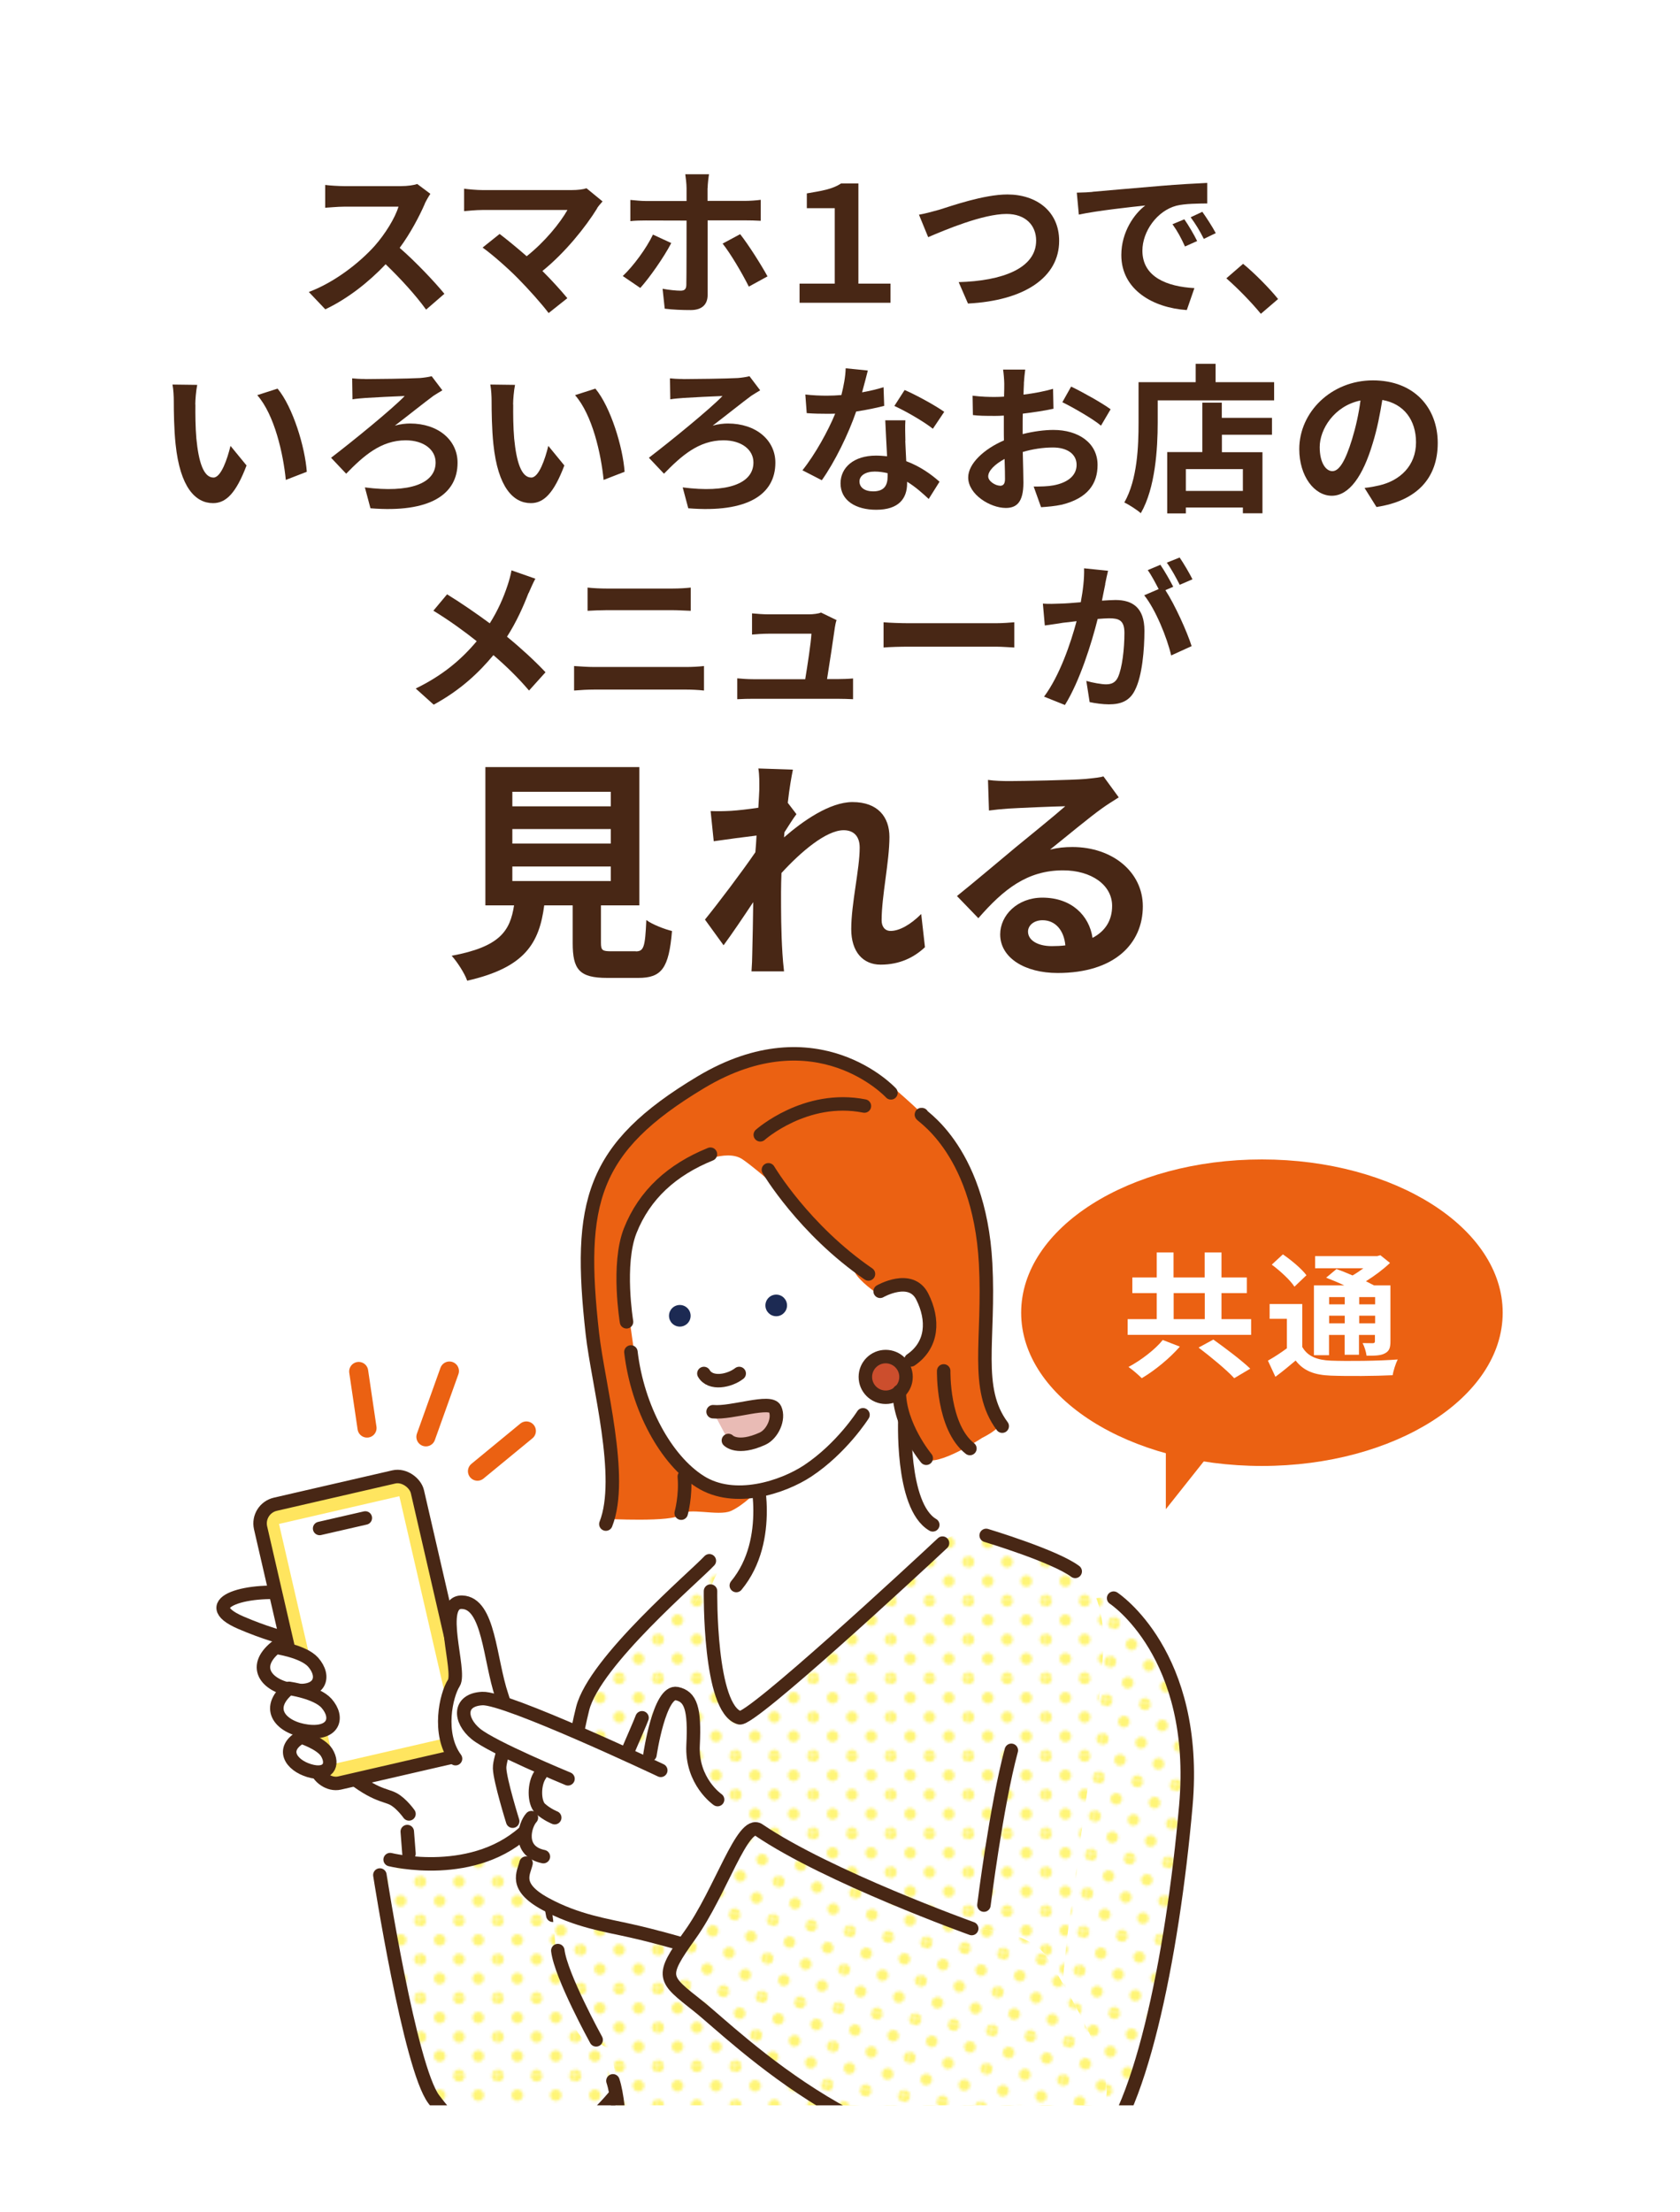<?xml version="1.0" encoding="UTF-8"?><svg id="b" xmlns="http://www.w3.org/2000/svg" xmlns:xlink="http://www.w3.org/1999/xlink" viewBox="0 0 157 206.65"><defs><clipPath id="d"><rect x="19.94" y="85.74" width="96.4" height="110.97" style="fill:none;"/></clipPath><pattern id="e" x="0" y="0" width="28.8" height="28.8" patternTransform="translate(-5789.68 -7135.76) scale(.25)" patternUnits="userSpaceOnUse" viewBox="0 0 28.8 28.8"><g><rect x="0" y="0" width="28.8" height="28.8" style="fill:none;"/><g><path d="M28.8,30.96c1.19,0,2.16-.97,2.16-2.16s-.97-2.16-2.16-2.16-2.16,.97-2.16,2.16,.97,2.16,2.16,2.16Z" style="fill:#fff577;"/><path d="M14.4,30.96c1.19,0,2.16-.97,2.16-2.16s-.97-2.16-2.16-2.16-2.16,.97-2.16,2.16,.97,2.16,2.16,2.16Z" style="fill:#fff577;"/><path d="M28.8,16.56c1.19,0,2.16-.97,2.16-2.16s-.97-2.16-2.16-2.16-2.16,.97-2.16,2.16,.97,2.16,2.16,2.16Z" style="fill:#fff577;"/><path d="M14.4,16.56c1.19,0,2.16-.97,2.16-2.16s-.97-2.16-2.16-2.16-2.16,.97-2.16,2.16,.97,2.16,2.16,2.16Z" style="fill:#fff577;"/><path d="M7.2,23.76c1.19,0,2.16-.97,2.16-2.16s-.97-2.16-2.16-2.16-2.16,.97-2.16,2.16,.97,2.16,2.16,2.16Z" style="fill:#fff577;"/><path d="M21.6,23.76c1.19,0,2.16-.97,2.16-2.16s-.97-2.16-2.16-2.16-2.16,.97-2.16,2.16,.97,2.16,2.16,2.16Z" style="fill:#fff577;"/><path d="M7.2,9.36c1.19,0,2.16-.97,2.16-2.16s-.97-2.16-2.16-2.16-2.16,.97-2.16,2.16,.97,2.16,2.16,2.16Z" style="fill:#fff577;"/><path d="M21.6,9.36c1.19,0,2.16-.97,2.16-2.16s-.97-2.16-2.16-2.16-2.16,.97-2.16,2.16,.97,2.16,2.16,2.16Z" style="fill:#fff577;"/></g><g><path d="M0,30.96c1.19,0,2.16-.97,2.16-2.16s-.97-2.16-2.16-2.16-2.16,.97-2.16,2.16,.97,2.16,2.16,2.16Z" style="fill:#fff577;"/><path d="M0,16.56c1.19,0,2.16-.97,2.16-2.16s-.97-2.16-2.16-2.16-2.16,.97-2.16,2.16,.97,2.16,2.16,2.16Z" style="fill:#fff577;"/></g><g><path d="M28.8,2.16c1.19,0,2.16-.97,2.16-2.16s-.97-2.16-2.16-2.16-2.16,.97-2.16,2.16,.97,2.16,2.16,2.16Z" style="fill:#fff577;"/><path d="M14.4,2.16c1.19,0,2.16-.97,2.16-2.16s-.97-2.16-2.16-2.16-2.16,.97-2.16,2.16,.97,2.16,2.16,2.16Z" style="fill:#fff577;"/></g><path d="M0,2.16c1.19,0,2.16-.97,2.16-2.16S1.19-2.16,0-2.16-2.16-1.19-2.16,0-1.19,2.16,0,2.16Z" style="fill:#fff577;"/></g></pattern><pattern id="f" patternTransform="translate(-5803.71 -7151.14) scale(.25)" xlink:href="#e"/><pattern id="g" patternTransform="translate(-6016.44 -6948.66) rotate(5.68) scale(.25)" xlink:href="#e"/><pattern id="h" patternTransform="translate(-5803.71 -7151.14) scale(.25)" xlink:href="#e"/><pattern id="i" patternTransform="translate(-6121.74 -6917.82) rotate(8.32) scale(.25)" xlink:href="#e"/><clipPath id="j"><rect x="19.94" y="85.74" width="96.4" height="110.97" style="fill:none;"/></clipPath><pattern id="k" patternTransform="translate(-5803.71 -7151.14) scale(.25)" xlink:href="#e"/><pattern id="l" patternTransform="translate(-6016.44 -6948.66) rotate(5.68) scale(.25)" xlink:href="#e"/><pattern id="m" patternTransform="translate(-5803.71 -7151.14) scale(.25)" xlink:href="#e"/><pattern id="n" patternTransform="translate(-6121.74 -6917.82) rotate(8.32) scale(.25)" xlink:href="#e"/></defs><g id="c"><g><g><g><rect y=".25" width="149.85" height="196.93" rx="19.55" ry="19.55" style="fill:#fff;"/><g style="clip-path:url(#d);"><g><g><path d="M57.55,195.5s-5.96,5.15-8.06,5.65c-2.1,.5-4.69-.94-4.69-.94l-4.2-3.69-2.18-4.87-3.02-16.36,1.43-1.59s4.11,.92,5.87,.34c1.76-.59,6.38-2.77,6.38-2.77l2.01,3.86s2.77,6.88,2.85,8.31c.08,1.43,3.6,12.08,3.6,12.08Z" style="fill:#fff;"/><path d="M57.55,195.5s-5.96,5.15-8.06,5.65c-2.1,.5-4.69-.94-4.69-.94l-4.2-3.69-2.18-4.87-3.02-16.36,1.43-1.59s4.11,.92,5.87,.34c1.76-.59,6.38-2.77,6.38-2.77l2.01,3.86s2.77,6.88,2.85,8.31c.08,1.43,3.6,12.08,3.6,12.08Z" style="fill:url(#e);"/></g><g><path d="M38.39,174.41l-.46-5.29-2.18-1.55-2.01-1.09-2.98,.04-1.8-1.26-1.64-1.38,.21-1.05,.42-1.26-2.18-2.18,.42-1.59-1.38-2.31,1.09-2.14-3.36-1.97-1.51-1.13,.46-.76,4.2-.67s11.12,.8,13.01,1.97c1.89,1.17,3.27,1.59,3.27,1.59l.55-2.64,1.59-.08,1.09,2.06,1.22,4.62,.88,5.41-.63,3.61,1.55,6.08-2.39,2.43-7.43,.55Z" style="fill:#fff;"/><path d="M35.5,175.19s2.8,18,5.04,20.96c2.24,2.96,4.8,5.2,6.72,4.56" style="fill:none; stroke:#482715; stroke-linecap:round; stroke-linejoin:round; stroke-width:1.26px;"/><path d="M36.46,173.75s8,2,12.96-2.96c1.28,2.48,2.24,8.16,2.24,8.16" style="fill:none; stroke:#482715; stroke-linecap:round; stroke-linejoin:round; stroke-width:1.26px;"/><line x1="38.22" y1="173.19" x2="38.06" y2="171.13" style="fill:none; stroke:#482715; stroke-linecap:round; stroke-linejoin:round; stroke-width:1.26px;"/><g><path d="M27.68,148.95c-4.4-.69-9.52,.79-5.18,2.66s7.34,2.07,7.34,2.07" style="fill:none; stroke:#482715; stroke-linecap:round; stroke-linejoin:round; stroke-width:1.26px;"/><path d="M32.02,165.32c2.84,2.47,3.99,2.35,4.75,2.77,.76,.41,1.45,1.39,1.45,1.39" style="fill:none; stroke:#482715; stroke-linecap:round; stroke-linejoin:round; stroke-width:1.26px;"/><rect x="26.76" y="138.92" width="15.04" height="26.73" rx="1.84" ry="1.84" transform="translate(-33.34 11.6) rotate(-12.98)" style="fill:#ffe55f; stroke:#482715; stroke-linecap:round; stroke-linejoin:round; stroke-width:1.26px;"/><rect x="28.52" y="140.79" width="11.54" height="23" transform="translate(-33.34 11.6) rotate(-12.98)" style="fill:#fff;"/><line x1="29.87" y1="142.81" x2="34.14" y2="141.83" style="fill:none; stroke:#482715; stroke-linecap:round; stroke-linejoin:round; stroke-width:1.26px;"/><path d="M42.57,164.32c-1.72-2.33-.87-5.98-.16-7.07,.71-1.09-1.68-7.63,.77-7.55,2.53,.08,2.56,5.33,3.72,8.76,1.16,3.42-.25,5.61-.21,6.76s1.22,4.94,1.22,4.94" style="fill:#fff; stroke:#482715; stroke-linecap:round; stroke-linejoin:round; stroke-width:1.26px;"/><path d="M25.76,153.91c-2.36,1.93-.7,3.71,1.74,4.01s2.95-1.27,1.76-2.62c-.92-1.03-3.49-1.39-3.49-1.39Z" style="fill:#fff; stroke:#482715; stroke-linecap:round; stroke-linejoin:round; stroke-width:1.26px;"/><path d="M27.01,157.75c-2.36,1.93-.7,3.71,1.74,4.01,2.43,.29,2.95-1.27,1.76-2.62-.92-1.03-3.49-1.39-3.49-1.39Z" style="fill:#fff; stroke:#482715; stroke-linecap:round; stroke-linejoin:round; stroke-width:1.26px;"/><path d="M28.16,162.29c-1.97,1.1-.99,2.63,.75,3.15s2.32-.55,1.62-1.69c-.54-.87-2.38-1.46-2.38-1.46Z" style="fill:#fff; stroke:#482715; stroke-linecap:round; stroke-linejoin:round; stroke-width:1.26px;"/></g></g><path d="M49.29,201.17c6.3-.97,10.61-8.85,10.61-8.85" style="fill:none; stroke:#482715; stroke-linecap:round; stroke-linejoin:round; stroke-width:1.26px;"/><g><path d="M51.54,178.22c1.09-1.85,1.57-8.89,1.57-8.89l1.59-10.07,3.61-5.29s5.71-8.06,7.8-8.06,6.38,2.01,6.8,5.62c.42,3.61-2.69,9.73-5.37,15.52-2.69,5.79-9.4,23.24-11.66,23.92-2.27,.67-3.75-5.62-3.92-8.39s-.42-4.36-.42-4.36Z" style="fill:#fff;"/><path d="M51.54,178.22c1.09-1.85,1.57-8.89,1.57-8.89l1.59-10.07,3.61-5.29s5.71-8.06,7.8-8.06,6.38,2.01,6.8,5.62c.42,3.61-2.69,9.73-5.37,15.52-2.69,5.79-7.69,23.66-9.96,24.33-2.27,.67-5.45-6.04-5.62-8.81s-.42-4.36-.42-4.36Z" style="fill:url(#f);"/></g><path d="M66.29,145.83c-1.33,1.44-10.72,9.39-11.84,13.81-1.12,4.43-1.87,11.68-1.87,11.68" style="fill:none; stroke:#482715; stroke-linecap:round; stroke-linejoin:round; stroke-width:1.26px;"/><path d="M66.43,148.51c.38-2.48,4.32-5.12,4.32-5.12l.45-2.55-.5-3.92,5.71-4.92s1.29-3.19,2.01-3.36,6.21-2.07,6.38-1.79-.39,5.65-.39,5.93,.22,6.15,.22,6.15l2.13,3.3s1.9,1.45,1.57,2.01c-.34,.56-4.36,3.3-4.42,3.52s-11.47,10.74-11.47,10.74c0,0-3.69,2.18-3.72,1.9-.03-.28-1.2-1.57-1.2-1.57l-1.08-10.35Z" style="fill:#fff;"/><g><path d="M70.58,137.41s1.79,6.42-1.77,10.73" style="fill:none; stroke:#482715; stroke-linecap:round; stroke-linejoin:round; stroke-width:1.26px;"/><path d="M84.57,132.32s-.42,8.39,2.6,10.15" style="fill:none; stroke:#482715; stroke-linecap:round; stroke-linejoin:round; stroke-width:1.26px;"/></g><polygon points="58.56 124.68 58.22 118.64 60.63 111.81 63.71 109.35 68.57 107.11 72.04 109.74 76.12 114.78 81.33 121.04 83.01 120.6 85.35 120.6 86.75 123.45 85.86 126.53 84.24 127.37 84.63 129.04 83.68 130.39 82 130.78 80.82 131.28 79.98 133.3 74.89 137.88 69.41 139.39 66.67 138.95 63.03 136.43 59.34 129.6 58.56 124.68" style="fill:#fff;"/><g><path d="M91.12,177.2l3.18-13.85s4.39-11.37,6.84-13.37,4.75,.81,4.75,.81c0,0,4.09,4.12,4.52,9.9,.44,5.78-1.84,25.23-2.35,26.98s-2.14,10.24-4.63,12.58-4.03,2.07-7.06,2c-3.03-.08-7.96-10.35-7.53-13.57s2.27-11.47,2.27-11.47Z" style="fill:#fff;"/><path d="M91.12,177.2l3.18-13.85s4.39-11.37,6.84-13.37,4.75,.81,4.75,.81c0,0,4.09,4.12,4.52,9.9,.44,5.78-1.84,25.23-2.35,26.98s-2.14,10.24-4.63,12.58-4.03,2.07-7.06,2c-3.03-.08-7.96-10.35-7.53-13.57s2.27-11.47,2.27-11.47Z" style="fill:url(#g);"/></g><g><path d="M59.88,160.65c1.68-6.04,6.27-12.75,6.27-12.75,0,0,.22,8.5,1.12,9.85l1.45,2.69,2.91-1.45,8.73-7.61,7.5-7.05s1.34-1.9,4.14-.56c2.8,1.34,7.72,2.35,7.72,2.35,0,0,3.8,1.34,3.36,8.39-.45,7.05-2.01,16-3.24,25.62s-1.12,22.49-1.12,22.49c0,0,6.04,4.36-6.38,4.03-12.42-.34-34.24-3.13-34.24-3.13l-.67-10.18-2.8-15.33v-3.24l5.26-14.1Z" style="fill:#fff;"/><path d="M59.88,160.65c1.68-6.04,6.27-12.75,6.27-12.75,0,0,.22,8.5,1.12,9.85l1.45,2.69,2.91-1.45,8.73-7.61,7.5-7.05s1.34-1.9,4.14-.56c2.8,1.34,7.72,2.35,7.72,2.35,0,0,3.8,1.34,3.36,8.39-.45,7.05-2.01,16-3.24,25.62s-1.12,22.49-1.12,22.49c0,0,6.04,4.36-6.38,4.03-12.42-.34-34.24-3.13-34.24-3.13l-.67-10.18-2.8-15.33v-3.24l5.26-14.1Z" style="fill:url(#h);"/><path d="M66.4,148.66s-.16,11.04,2.72,11.84c1.05,.29,16.32-13.84,18.96-16.32" style="fill:none; stroke:#482715; stroke-linecap:round; stroke-linejoin:round; stroke-width:1.26px;"/><path d="M92.16,143.46s6.4,1.92,8.32,3.36" style="fill:none; stroke:#482715; stroke-linecap:round; stroke-linejoin:round; stroke-width:1.26px;"/><path d="M60,160.5c-.64,1.76-7.04,15.2-5.44,18.24" style="fill:none; stroke:#482715; stroke-linecap:round; stroke-linejoin:round; stroke-width:1.26px;"/></g><g><path d="M104.07,149.32s8,5.22,6.75,19.4c-1.25,14.19-4.4,29.71-8.82,32.89" style="fill:none; stroke:#482715; stroke-linecap:round; stroke-linejoin:round; stroke-width:1.26px;"/><path d="M94.51,163.54c-1.4,5.17-2.56,14.46-2.56,14.46" style="fill:none; stroke:#482715; stroke-linecap:round; stroke-linejoin:round; stroke-width:1.26px;"/></g><g><path d="M58.56,121.32l-.22-4.59,1.63-4.55,1.67-1.32,1.79-1.9c1.57-.05,4.38-1.74,5.99-.62s4.97,4.14,5.79,5.17c.82,1.04,4.54,4.56,4.62,5.17s1.55,1.81,2.18,2.18l2.52-.78,2.52,2.13-.9,3.92s-2.66,2.55-2.04,4.6c.63,2.05,1.17,4.77,2.32,5.58s5.36-1.97,5.36-1.97c0,0,1.65-.79,1.63-1.35s-1.01-3.44-1.01-3.44l-.42-4.95,.42-5.54-1.09-6.8s-1.76-4.26-1.93-4.36-2.69-3.36-2.69-3.36c0,0-2.72-2.58-3.69-3.27-.98-.69-4.62-2.27-4.62-2.27l-6.38-.42-5.45,1.68-7.01,4.55-3.95,5.67-.96,8.94,1.12,5.09,1.23,9.62-.39,7.78s6.32,.34,6.99-.39c.67-.73,3.52,.17,4.7-.34s2.57-1.96,2.57-1.96l-5.37-.56-3.52-3.13-2.18-5.43-1.23-8.78Z" style="fill:#eb6112;"/><circle cx="82.77" cy="128.65" r="1.9" style="fill:#cc4e2d; stroke:#482715; stroke-linecap:round; stroke-linejoin:round; stroke-width:1.26px;"/><path d="M82.25,120.65s2.86-1.65,3.94,.5,.99,4.5-1.06,5.91" style="fill:none; stroke:#482715; stroke-linecap:round; stroke-linejoin:round; stroke-width:1.26px;"/><path d="M71.81,109.3s3.31,5.59,9.35,9.73" style="fill:none; stroke:#482715; stroke-linecap:round; stroke-linejoin:round; stroke-width:1.26px;"/><path d="M84.04,130.01c0,3.21,2.52,6.24,2.52,6.24" style="fill:none; stroke:#482715; stroke-linecap:round; stroke-linejoin:round; stroke-width:1.26px;"/><path d="M63.95,137.96c.16,1.8-.29,3.42-.29,3.42" style="fill:none; stroke:#482715; stroke-linecap:round; stroke-linejoin:round; stroke-width:1.26px;"/><circle cx="72.54" cy="121.97" r="1.01" style="fill:#1c2a53;"/><circle cx="63.53" cy="122.94" r="1.01" style="fill:#1c2a53;"/><path d="M58.96,126.32c.62,5.24,3.28,10.1,6.48,12.12,3.2,2.02,7.72,.52,10.04-1.01,3.2-2.12,5.17-5.24,5.17-5.24" style="fill:none; stroke:#482715; stroke-linecap:round; stroke-linejoin:round; stroke-width:1.26px;"/><path d="M65.78,128.33c.62,1.07,2.4,.7,3.3,0" style="fill:none; stroke:#482715; stroke-linecap:round; stroke-linejoin:round; stroke-width:1.26px;"/><path d="M66.39,107.84c-3.58,1.45-6.16,3.77-7.5,7.16-1.23,3.13-.34,8.5-.34,8.5" style="fill:none; stroke:#482715; stroke-linecap:round; stroke-linejoin:round; stroke-width:1.26px;"/><path d="M66.64,131.9c1.76,.17,5.37-1.17,5.79-.25s-.25,2.35-1.17,2.77c-2.36,1.07-3.19,.17-3.19,.17" style="fill:#e9bbb5; stroke:#482715; stroke-linecap:round; stroke-linejoin:round; stroke-width:1.26px;"/><path d="M71.05,106.03s4.24-3.78,9.73-2.69" style="fill:none; stroke:#482715; stroke-linecap:round; stroke-linejoin:round; stroke-width:1.26px;"/><path d="M86.15,104.14c-.61-.16,5.37,2.87,5.96,13.92,.38,7.12-1.08,11.66,1.55,15.19" style="fill:none; stroke:#482715; stroke-linecap:round; stroke-linejoin:round; stroke-width:1.26px;"/><path d="M88.19,128.09s-.12,5.23,2.45,7.25" style="fill:none; stroke:#482715; stroke-linecap:round; stroke-linejoin:round; stroke-width:1.26px;"/><path d="M83.26,102.11s-6.9-7.49-17.75-1c-10.27,6.15-11.52,11.26-10.15,23.5,.53,4.72,2.98,13.43,1.26,17.79" style="fill:none; stroke:#482715; stroke-linecap:round; stroke-linejoin:round; stroke-width:1.26px;"/></g><path d="M57.28,194.42c.8,2.4,.8,8.8,.8,8.8" style="fill:none; stroke:#482715; stroke-linecap:round; stroke-linejoin:round; stroke-width:1.26px;"/><path d="M52.13,182.25c.28,2.35,3.58,8.34,3.58,8.34" style="fill:none; stroke:#482715; stroke-linecap:round; stroke-linejoin:round; stroke-width:1.26px;"/><g><polygon points="45.22 158.92 43.83 159.42 44.04 161.73 47.65 164.08 50.75 165.29 50.17 167.43 50.42 168.74 49.5 170.33 49.54 172.85 49.29 174.9 49.16 176.83 52.31 178.39 62.75 181.57 68 182.5 70.64 179.27 71.57 171.46 69.68 169.78 66.95 168.19 64.94 164.29 64.39 159.42 63.34 158.12 61.87 159.5 60.78 163.99 59.94 164.33 51.85 161.02 45.22 158.92" style="fill:#fff;"/><g><path d="M60.74,163.95s.89-6.06,2.52-5.71c1.29,.28,1.68,1.4,1.51,4.81s2.29,5.09,2.29,5.09" style="fill:none; stroke:#482715; stroke-linecap:round; stroke-linejoin:round; stroke-width:1.26px;"/><path d="M61.75,165.41s-14.43-6.82-16.67-6.71c-2.24,.11-2.18,2.01-.62,3.3s8.62,4.2,8.62,4.2" style="fill:none; stroke:#482715; stroke-linecap:round; stroke-linejoin:round; stroke-width:1.26px;"/><path d="M50.5,165.8c-.62,.84-.62,2.63,0,3.19,.62,.56,1.34,.84,1.34,.84" style="fill:none; stroke:#482715; stroke-linecap:round; stroke-linejoin:round; stroke-width:1.26px;"/><path d="M49.66,169.83c-.62,.67-1.34,3.13,1.12,3.64" style="fill:none; stroke:#482715; stroke-linecap:round; stroke-linejoin:round; stroke-width:1.26px;"/><path d="M49.16,174.08c-.22,.95-1.17,2.18,1.79,3.8,2.96,1.62,5.76,2.01,8,2.52,2.24,.5,4.53,1.17,4.53,1.17" style="fill:none; stroke:#482715; stroke-linecap:round; stroke-linejoin:round; stroke-width:1.26px;"/></g></g><g><path d="M97.32,201.24c-15.1,1.23-28.71-11.14-32.03-13.77-3.32-2.63-3.65-2.71-.8-6.69,2.85-3.98,4.92-10.82,6.42-9.8,6.49,4.41,19.9,9.21,19.9,9.21,0,0,5.44-.05,7.21,2.92,1.77,2.97,6.56,10.8,5.15,13.47-1.41,2.68-4.74,4.56-5.85,4.66Z" style="fill:#fff;"/><path d="M97.32,201.24c-15.1,1.23-28.71-11.14-32.03-13.77-3.32-2.63-3.65-2.71-.8-6.69,2.85-3.98,4.92-10.82,6.42-9.8,6.49,4.41,19.9,9.21,19.9,9.21,0,0,5.44-.05,7.21,2.92,1.77,2.97,6.56,10.8,5.15,13.47-1.41,2.68-4.74,4.56-5.85,4.66Z" style="fill:url(#i);"/><path d="M90.81,180.19s-13.41-4.81-19.9-9.21c-1.5-1.02-3.57,5.83-6.42,9.8-2.85,3.98-2.52,4.06,.8,6.69,3.32,2.63,17.15,16.59,32.03,13.77" style="fill:none; stroke:#482715; stroke-linecap:round; stroke-linejoin:round; stroke-width:1.26px;"/></g></g><g><line x1="34.3" y1="133.43" x2="33.52" y2="128.14" style="fill:none; stroke:#eb6112; stroke-linecap:round; stroke-linejoin:round; stroke-width:1.78px;"/><line x1="39.8" y1="134.25" x2="42" y2="128.1" style="fill:none; stroke:#eb6112; stroke-linecap:round; stroke-linejoin:round; stroke-width:1.78px;"/><line x1="44.62" y1="137.46" x2="49.19" y2="133.7" style="fill:none; stroke:#eb6112; stroke-linecap:round; stroke-linejoin:round; stroke-width:1.78px;"/></g></g><g><polyline points="108.95 134.91 108.95 141.01 113.79 134.91" style="fill:#eb6112;"/><ellipse cx="117.93" cy="122.65" rx="22.5" ry="14.32" style="fill:#eb6112;"/><g><path d="M116.92,123.25v1.47h-11.54v-1.47h2.72v-2.43h-2.28v-1.46h2.28v-2.34h1.57v2.34h2.91v-2.34h1.57v2.34h2.37v1.46h-2.37v2.43h2.76Zm-6.66,2.57c-.95,1.09-2.34,2.23-3.56,2.95-.33-.33-.89-.81-1.24-1.05,1.19-.63,2.53-1.67,3.2-2.52l1.6,.62Zm-.58-2.57h2.91v-2.43h-2.91v2.43Zm3.71,1.91c1.08,.77,2.65,1.95,3.45,2.72l-1.5,.89c-.7-.77-2.2-2-3.33-2.86l1.38-.75Z" style="fill:#fff;"/><path d="M121.72,125.88c.49,.85,1.37,1.2,2.66,1.25,1.51,.06,4.51,.03,6.24-.11-.18,.35-.41,1.05-.47,1.47-1.56,.08-4.24,.1-5.79,.04-1.52-.06-2.52-.43-3.28-1.41-.58,.49-1.18,.99-1.89,1.52l-.7-1.51c.54-.3,1.19-.72,1.77-1.15v-2.76h-1.61v-1.38h3.05v4.04Zm-.75-5.66c-.39-.61-1.34-1.48-2.12-2.06l1.04-.96c.77,.53,1.75,1.34,2.2,1.95l-1.13,1.08Zm3.24,6.4h-1.42v-6.52h2.84c-.57-.27-1.18-.52-1.7-.72l.97-.81c.44,.16,.98,.37,1.5,.6,.35-.2,.7-.44,1.01-.67h-4.51v-1.14h5.81l.29-.08,.9,.72c-.63,.6-1.43,1.2-2.25,1.71,.28,.14,.54,.27,.76,.39h1.53v5.22c0,.61-.11,.92-.52,1.13-.41,.22-.95,.22-1.71,.22-.05-.37-.2-.86-.37-1.18,.39,.01,.84,.01,.96,.01,.15-.01,.19-.06,.19-.19v-.58h-1.49v1.85h-1.34v-1.85h-1.46v1.9Zm0-5.43v.68h1.46v-.68h-1.46Zm1.46,2.45v-.71h-1.46v.71h1.46Zm2.84-2.45h-1.49v.68h1.49v-.68Zm0,2.45v-.71h-1.49v.71h1.49Z" style="fill:#fff;"/></g></g><g><path d="M39.7,19.04c-.51,1.17-1.35,2.77-2.35,4.12,1.49,1.29,3.3,3.21,4.18,4.29l-1.71,1.48c-.97-1.35-2.37-2.88-3.78-4.24-1.59,1.68-3.58,3.24-5.64,4.21l-1.54-1.62c2.41-.9,4.74-2.73,6.15-4.3,.99-1.12,1.91-2.61,2.23-3.67h-5.08c-.63,0-1.46,.09-1.77,.1v-2.13c.41,.06,1.32,.11,1.77,.11h5.29c.65,0,1.25-.09,1.54-.2l1.23,.92c-.12,.17-.39,.63-.53,.93Z" style="fill:#482715;"/><path d="M55.81,19.46c-1.08,1.75-3,4.15-5.12,5.86,.86,.85,1.74,1.83,2.33,2.54l-1.75,1.39c-.63-.84-1.89-2.25-2.87-3.24-.87-.89-2.4-2.24-3.3-2.88l1.59-1.27c.6,.45,1.59,1.26,2.53,2.08,1.7-1.35,3.11-3.09,3.81-4.32h-7.94c-.6,0-1.41,.08-1.72,.11v-2.1c.39,.06,1.21,.13,1.72,.13h8.33c.57,0,1.08-.06,1.39-.17l1.5,1.23c-.21,.24-.39,.44-.51,.63Z" style="fill:#482715;"/><path d="M59.83,26.9l-1.63-1.11c1-.94,2.21-2.59,2.82-3.87l1.71,.79c-.69,1.34-2.08,3.3-2.89,4.19Zm6.29-9.33v1.2h3.48c.43,0,1.08-.04,1.49-.1v1.96c-.47-.03-1.05-.04-1.47-.04h-3.49v6.97c0,.87-.51,1.41-1.58,1.41-.79,0-1.68-.03-2.43-.13l-.2-1.86c.65,.12,1.3,.18,1.68,.18s.53-.15,.54-.54c.02-.55,.02-5.31,.02-6.01h0s-3.81-.01-3.81-.01c-.45,0-1.02,.01-1.44,.06v-1.98c.45,.04,.97,.1,1.44,.1h3.81v-1.2c0-.39-.08-1.05-.12-1.3h2.22c-.04,.21-.13,.93-.13,1.3Zm5.61,8.25l-1.75,.96c-.64-1.28-1.71-3.09-2.45-4.02l1.64-.88c.76,.96,1.96,2.85,2.56,3.95Z" style="fill:#482715;"/><path d="M74.71,26.5h3.3v-7.05h-2.61v-1.38c1.39-.24,2.37-.38,3.2-.93h1.62v9.36h3v1.79h-8.5v-1.79Z" style="fill:#482715;"/><path d="M87.73,19.61c1.16-.36,4.21-1.44,6.41-1.44,2.71,0,4.84,1.56,4.84,4.34,0,3.4-3.24,5.58-8.52,5.85l-.87-2c4.06-.11,7.24-1.28,7.24-3.88,0-1.41-.97-2.49-2.77-2.49-2.21,0-5.76,1.5-7.32,2.17l-.86-2.1c.55-.09,1.3-.3,1.84-.45Z" style="fill:#482715;"/><path d="M102.09,17.92c1.26-.11,3.73-.33,6.48-.56,1.54-.13,3.18-.22,4.25-.27v1.92c-.79,.01-2.08,.01-2.88,.21-1.82,.48-3.18,2.41-3.18,4.2,0,2.47,2.31,3.36,4.86,3.5l-.71,2.05c-3.15-.21-6.12-1.89-6.12-5.14,0-2.16,1.22-3.87,2.24-4.63-1.41,.15-4.47,.48-6.21,.85l-.19-2.05c.6-.01,1.18-.04,1.47-.07Zm9.79,4.6l-1.14,.51c-.38-.83-.69-1.41-1.17-2.08l1.11-.46c.38,.54,.92,1.46,1.2,2.04Zm1.74-.74l-1.12,.54c-.41-.81-.75-1.36-1.23-2.02l1.09-.51c.38,.53,.95,1.41,1.26,2Z" style="fill:#482715;"/><path d="M114.61,26l1.56-1.35c1.07,.87,2.52,2.35,3.27,3.29l-1.61,1.38c-.92-1.12-2.19-2.41-3.22-3.31Z" style="fill:#482715;"/><path d="M18.26,37.79c-.01,.97,0,2.1,.09,3.18,.21,2.16,.66,3.65,1.6,3.65,.71,0,1.3-1.75,1.59-2.96l1.5,1.83c-.99,2.61-1.93,3.52-3.13,3.52-1.65,0-3.08-1.48-3.5-5.5-.15-1.38-.17-3.13-.17-4.05,0-.42-.03-1.06-.12-1.53l2.31,.03c-.11,.54-.18,1.41-.18,1.83Zm10.41,6.29l-1.96,.76c-.24-2.42-1.04-6.06-2.67-7.92l1.9-.61c1.43,1.72,2.57,5.47,2.73,7.77Z" style="fill:#482715;"/><path d="M34.13,35.42c.81,0,4.16-.04,5.13-.1,.35-.03,.79-.09,1.08-.17l1,1.32c-.27,.15-.62,.38-.83,.51-.87,.64-2.31,1.8-3.61,2.79,.5-.15,1.05-.2,1.42-.2,2.64,0,4.44,1.56,4.44,3.66,0,2.97-2.59,4.71-8.14,4.26l-.52-1.95c4.15,.54,6.61-.34,6.61-2.33,0-1.18-1.09-2.07-2.8-2.07-2.33,0-3.96,1.48-5.56,3.12l-1.41-1.49c2-1.53,5.7-4.54,6.88-5.77-.83,.03-2.91,.13-3.63,.18-.38,.03-.92,.07-1.25,.13l-.03-1.96c.24,.03,.72,.06,1.21,.06Z" style="fill:#482715;"/><path d="M47.96,37.79c-.01,.97,0,2.1,.09,3.18,.21,2.16,.66,3.65,1.6,3.65,.71,0,1.3-1.75,1.59-2.96l1.5,1.83c-.99,2.61-1.93,3.52-3.13,3.52-1.65,0-3.08-1.48-3.5-5.5-.15-1.38-.17-3.13-.17-4.05,0-.42-.03-1.06-.12-1.53l2.31,.03c-.11,.54-.18,1.41-.18,1.83Zm10.41,6.29l-1.96,.76c-.24-2.42-1.04-6.06-2.67-7.92l1.9-.61c1.43,1.72,2.57,5.47,2.73,7.77Z" style="fill:#482715;"/><path d="M63.83,35.42c.81,0,4.16-.04,5.13-.1,.35-.03,.79-.09,1.08-.17l1,1.32c-.27,.15-.62,.38-.83,.51-.87,.64-2.31,1.8-3.61,2.79,.5-.15,1.05-.2,1.42-.2,2.64,0,4.44,1.56,4.44,3.66,0,2.97-2.59,4.71-8.14,4.26l-.52-1.95c4.15,.54,6.61-.34,6.61-2.33,0-1.18-1.09-2.07-2.8-2.07-2.33,0-3.96,1.48-5.56,3.12l-1.41-1.49c2-1.53,5.7-4.54,6.88-5.77-.83,.03-2.91,.13-3.63,.18-.38,.03-.92,.07-1.25,.13l-.03-1.96c.24,.03,.72,.06,1.21,.06Z" style="fill:#482715;"/><path d="M80.55,36.66c.74-.13,1.44-.3,2.02-.48l.06,1.74c-.69,.18-1.62,.38-2.62,.53-.72,2.1-2,4.72-3.21,6.42l-1.81-.93c1.18-1.47,2.4-3.68,3.06-5.29-.27,.01-.53,.01-.78,.01-.62,0-1.23-.01-1.88-.06l-.13-1.74c.65,.08,1.44,.11,2,.11,.45,0,.9-.02,1.37-.06,.21-.83,.38-1.72,.4-2.5l2.07,.21c-.12,.48-.32,1.25-.54,2.05Zm4.05,4.53c.01,.43,.06,1.16,.09,1.9,1.29,.48,2.34,1.23,3.11,1.92l-1.01,1.61c-.52-.48-1.2-1.11-2.02-1.61v.15c0,1.4-.76,2.47-2.89,2.47-1.86,0-3.33-.83-3.33-2.47,0-1.47,1.23-2.59,3.31-2.59,.36,0,.69,.03,1.04,.06-.06-1.11-.13-2.44-.17-3.36h1.88c-.04,.63-.01,1.26,0,1.92Zm-3,4.72c1.04,0,1.35-.57,1.35-1.4v-.3c-.39-.09-.79-.15-1.21-.15-.87,0-1.42,.39-1.42,.92,0,.55,.46,.93,1.29,.93Zm1.98-7.98l.96-1.49c1.08,.46,2.94,1.49,3.7,2.04l-1.06,1.58c-.87-.69-2.58-1.67-3.6-2.13Z" style="fill:#482715;"/><path d="M95.69,35.81c-.02,.33-.03,.69-.04,1.06,.99-.12,1.98-.31,2.76-.54l.04,1.86c-.86,.19-1.89,.34-2.87,.46-.01,.45-.01,.92-.01,1.35v.56c1.02-.26,2.05-.39,2.88-.39,2.31,0,4.12,1.2,4.12,3.27,0,1.77-.93,3.11-3.32,3.71-.69,.15-1.35,.2-1.96,.24l-.69-1.93c.67,0,1.32-.01,1.84-.11,1.21-.22,2.17-.83,2.17-1.92,0-1.02-.9-1.62-2.21-1.62-.93,0-1.91,.15-2.82,.42,.03,1.19,.06,2.36,.06,2.87,0,1.86-.66,2.36-1.65,2.36-1.45,0-3.51-1.26-3.51-2.85,0-1.3,1.5-2.67,3.34-3.46-.01-.36-.01-.72-.01-1.06v-1.26c-.29,.02-.55,.03-.79,.03-1,0-1.59-.01-2.1-.08l-.03-1.81c.88,.11,1.53,.12,2.07,.12,.27,0,.57-.01,.87-.03,.02-.53,.02-.96,.02-1.21,0-.31-.06-1.05-.11-1.32h2.07c-.04,.27-.11,.92-.13,1.31Zm-2.25,9.58c.27,0,.48-.12,.48-.63,0-.38-.01-1.06-.04-1.88-.92,.5-1.53,1.11-1.53,1.63,0,.47,.7,.87,1.09,.87Zm10.35-7.15l-.9,1.53c-.72-.62-2.68-1.74-3.61-2.19l.82-1.46c1.16,.56,2.9,1.54,3.69,2.12Z" style="fill:#482715;"/><path d="M119.07,35.71v1.7h-10.88v2.08c0,2.42-.22,6.12-1.58,8.46-.33-.3-1.12-.81-1.54-1,1.23-2.15,1.33-5.29,1.33-7.46v-3.78h5.34v-1.72h1.86v1.72h5.46Zm-4.88,3.33h4.68v1.58h-4.68v1.63h3.79v5.71h-1.83v-.54h-5.33v.55h-1.74v-5.73h3.28v-4.62h1.82v1.41Zm1.96,4.79h-5.33v2.04h5.33v-2.04Z" style="fill:#482715;"/><path d="M128.64,47.38l-1.12-1.79c.57-.06,.99-.15,1.39-.24,1.92-.45,3.42-1.83,3.42-4.02,0-2.07-1.12-3.61-3.15-3.96-.21,1.27-.46,2.65-.9,4.06-.9,3.03-2.19,4.89-3.82,4.89s-3.04-1.83-3.04-4.36c0-3.46,3-6.42,6.88-6.42s6.06,2.58,6.06,5.85-1.93,5.4-5.71,5.98Zm-4.12-3.36c.63,0,1.21-.95,1.83-2.97,.34-1.11,.63-2.38,.79-3.63-2.47,.51-3.81,2.7-3.81,4.35,0,1.51,.6,2.25,1.18,2.25Z" style="fill:#482715;"/><path d="M49.39,55.41c-.45,1.18-1.12,2.7-2.01,4.08,1.32,1.08,2.58,2.24,3.6,3.32l-1.54,1.71c-1.05-1.23-2.13-2.28-3.33-3.31-1.32,1.59-3.04,3.25-5.58,4.63l-1.68-1.51c2.45-1.19,4.21-2.64,5.7-4.42-1.08-.86-2.52-1.92-4.05-2.85l1.28-1.53c1.2,.73,2.77,1.81,3.99,2.71,.76-1.2,1.28-2.39,1.67-3.57,.13-.39,.3-.99,.36-1.38l2.23,.78c-.19,.34-.48,1-.63,1.35Z" style="fill:#482715;"/><path d="M55.53,62.32h8.61c.51,0,1.14-.03,1.65-.09v2.29c-.52-.06-1.2-.09-1.65-.09h-8.61c-.58,0-1.32,.04-1.88,.09v-2.29c.58,.04,1.29,.09,1.88,.09Zm1.14-7.33h6.21c.6,0,1.24-.04,1.67-.09v2.17c-.44-.01-1.14-.06-1.67-.06h-6.2c-.57,0-1.26,.03-1.77,.06v-2.17c.54,.06,1.25,.09,1.75,.09Z" style="fill:#482715;"/><path d="M78.03,58.56c-.12,.88-.51,3.46-.74,4.89h.96c.39,0,1.08-.02,1.47-.06v1.94c-.3-.02-1.04-.04-1.44-.04h-7.89c-.54,0-.92,.01-1.49,.04v-1.95c.41,.04,.96,.08,1.49,.08h4.86c.21-1.28,.54-3.41,.58-4.25h-4.05c-.48,0-1.06,.04-1.5,.08v-1.98c.39,.04,1.08,.09,1.49,.09h3.84c.32,0,.93-.06,1.11-.17l1.46,.71c-.08,.19-.12,.48-.15,.63Z" style="fill:#482715;"/><path d="M84.99,58.23h8.05c.71,0,1.37-.06,1.75-.09v2.36c-.36-.01-1.12-.08-1.75-.08h-8.05c-.85,0-1.86,.03-2.42,.08v-2.36c.54,.05,1.63,.09,2.42,.09Z" style="fill:#482715;"/><path d="M103.29,54.58c-.09,.45-.21,1.01-.31,1.54,.51-.03,.94-.06,1.26-.06,1.59,0,2.71,.71,2.71,2.87,0,1.77-.21,4.2-.86,5.5-.49,1.05-1.32,1.38-2.46,1.38-.57,0-1.29-.1-1.8-.21l-.31-1.98c.57,.17,1.44,.32,1.83,.32,.51,0,.88-.15,1.12-.65,.4-.85,.61-2.67,.61-4.15,0-1.2-.52-1.37-1.45-1.37-.24,0-.62,.03-1.05,.06-.57,2.28-1.68,5.83-3.06,8.04l-1.95-.78c1.46-1.96,2.49-4.99,3.04-7.05-.54,.06-1.02,.12-1.29,.15-.43,.08-1.21,.18-1.68,.25l-.18-2.04c.55,.04,1.05,.02,1.6,0,.46-.01,1.17-.06,1.94-.13,.21-1.12,.34-2.22,.31-3.17l2.24,.23c-.09,.39-.2,.87-.27,1.24Zm6.36,.24l-.74,.32c.9,1.39,2.03,3.9,2.45,5.23l-1.91,.87c-.39-1.67-1.46-4.3-2.52-5.62l1.35-.58c-.3-.57-.67-1.29-1.02-1.77l1.18-.5c.38,.55,.92,1.5,1.2,2.05Zm1.78-.69l-1.18,.51c-.32-.62-.79-1.5-1.21-2.07l1.2-.48c.39,.57,.94,1.51,1.2,2.04Z" style="fill:#482715;"/><path d="M59.41,88.89c.75,0,.88-.38,.99-2.93,.55,.42,1.72,.86,2.4,1.03-.29,3.48-.97,4.38-3.15,4.38h-2.9c-2.62,0-3.23-.79-3.23-3.26v-3.52h-2.66c-.46,3.5-1.76,5.81-7.2,7.04-.24-.7-.95-1.78-1.45-2.33,4.51-.84,5.46-2.31,5.83-4.71h-2.68v-12.92h14.39v12.92h-3.59v3.5c0,.7,.13,.79,.97,.79h2.29Zm-11.53-13.55h9.2v-1.36h-9.2v1.36Zm0,3.48h9.2v-1.36h-9.2v1.36Zm0,3.5h9.2v-1.36h-9.2v1.36Z" style="fill:#482715;"/><path d="M70.89,71.8l3.21,.11c-.13,.62-.33,1.74-.48,3.1l.81,1.06c-.31,.4-.75,1.12-1.12,1.69-.02,.15-.02,.31-.04,.48,1.74-1.52,4.27-3.3,6.4-3.3,2.38,0,3.45,1.41,3.45,3.26,0,2.29-.73,5.52-.73,7.79,0,.57,.29,.99,.84,.99,.81,0,1.85-.57,2.86-1.58l.35,3.1c-1.01,.95-2.35,1.63-4.14,1.63-1.65,0-2.75-1.19-2.75-3.32,0-2.38,.79-5.61,.79-7.61,0-1.08-.57-1.63-1.5-1.63-1.63,0-4,2.02-5.81,4-.02,.62-.04,1.21-.04,1.78,0,1.8,0,3.65,.13,5.72,.02,.4,.09,1.19,.15,1.69h-3.04c.04-.51,.07-1.28,.07-1.63,.04-1.72,.07-2.99,.09-4.84-.92,1.39-2,2.99-2.77,4.03l-1.74-2.4c1.25-1.54,3.45-4.45,4.71-6.29,.04-.51,.09-1.03,.11-1.56-1.08,.13-2.77,.35-4,.53l-.29-2.82c.64,.02,1.14,.02,1.91-.02,.64-.04,1.61-.15,2.55-.29,.04-.84,.09-1.45,.09-1.7,0-.64,.02-1.3-.09-1.98Z" style="fill:#482715;"/><path d="M94.32,72.98c1.17,0,5.88-.09,7.13-.2,.9-.09,1.41-.15,1.67-.24l1.43,1.96c-.51,.33-1.03,.64-1.54,1.01-1.19,.84-3.5,2.77-4.88,3.87,.73-.18,1.39-.24,2.09-.24,3.74,0,6.58,2.33,6.58,5.54,0,3.48-2.64,6.23-7.96,6.23-3.06,0-5.37-1.41-5.37-3.61,0-1.78,1.61-3.43,3.94-3.43,2.73,0,4.38,1.67,4.69,3.76,1.21-.64,1.83-1.65,1.83-2.99,0-1.98-1.98-3.32-4.58-3.32-3.37,0-5.57,1.78-7.92,4.47l-2-2.07c1.56-1.25,4.22-3.5,5.52-4.58,1.23-1.01,3.52-2.86,4.6-3.81-1.12,.02-4.16,.15-5.33,.22-.59,.04-1.3,.11-1.8,.18l-.09-2.86c.62,.09,1.39,.11,2,.11Zm3.96,15.42c.46,0,.88-.02,1.28-.07-.13-1.43-.95-2.35-2.13-2.35-.84,0-1.36,.51-1.36,1.06,0,.81,.9,1.36,2.22,1.36Z" style="fill:#482715;"/></g></g><rect y=".25" width="149.85" height="196.93" rx="19.55" ry="19.55" style="fill:#fff;"/><g style="clip-path:url(#j);"><path d="M57.55,195.5s-5.96,5.15-8.06,5.65c-2.1,.5-4.69-.94-4.69-.94l-4.2-3.69-2.18-4.87-3.02-16.36,1.43-1.59s4.11,.92,5.87,.34c1.76-.59,6.38-2.77,6.38-2.77l2.01,3.86s2.77,6.88,2.85,8.31c.08,1.43,3.6,12.08,3.6,12.08Z" style="fill:#fff;"/><path d="M57.55,195.5s-5.96,5.15-8.06,5.65c-2.1,.5-4.69-.94-4.69-.94l-4.2-3.69-2.18-4.87-3.02-16.36,1.43-1.59s4.11,.92,5.87,.34c1.76-.59,6.38-2.77,6.38-2.77l2.01,3.86s2.77,6.88,2.85,8.31c.08,1.43,3.6,12.08,3.6,12.08Z" style="fill:url(#e);"/><path d="M38.39,174.41l-.46-5.29-2.18-1.55-2.01-1.09-2.98,.04-1.8-1.26-1.64-1.38,.21-1.05,.42-1.26-2.18-2.18,.42-1.59-1.38-2.31,1.09-2.14-3.36-1.97-1.51-1.13,.46-.76,4.2-.67s11.12,.8,13.01,1.97c1.89,1.17,3.27,1.59,3.27,1.59l.55-2.64,1.59-.08,1.09,2.06,1.22,4.62,.88,5.41-.63,3.61,1.55,6.08-2.39,2.43-7.43,.55Z" style="fill:#fff;"/><path d="M35.5,175.19s2.8,18,5.04,20.96c2.24,2.96,4.8,5.2,6.72,4.56" style="fill:none; stroke:#482715; stroke-linecap:round; stroke-linejoin:round; stroke-width:1.26px;"/><path d="M36.46,173.75s8,2,12.96-2.96c1.28,2.48,2.24,8.16,2.24,8.16" style="fill:none; stroke:#482715; stroke-linecap:round; stroke-linejoin:round; stroke-width:1.26px;"/><line x1="38.22" y1="173.19" x2="38.06" y2="171.13" style="fill:none; stroke:#482715; stroke-linecap:round; stroke-linejoin:round; stroke-width:1.26px;"/><path d="M27.68,148.95c-4.4-.69-9.52,.79-5.18,2.66s7.34,2.07,7.34,2.07" style="fill:none; stroke:#482715; stroke-linecap:round; stroke-linejoin:round; stroke-width:1.26px;"/><path d="M32.02,165.32c2.84,2.47,3.99,2.35,4.75,2.77,.76,.41,1.45,1.39,1.45,1.39" style="fill:none; stroke:#482715; stroke-linecap:round; stroke-linejoin:round; stroke-width:1.26px;"/><rect x="26.76" y="138.92" width="15.04" height="26.73" rx="1.84" ry="1.84" transform="translate(-33.34 11.6) rotate(-12.98)" style="fill:#ffe55f; stroke:#482715; stroke-linecap:round; stroke-linejoin:round; stroke-width:1.26px;"/><rect x="28.52" y="140.79" width="11.54" height="23" transform="translate(-33.34 11.6) rotate(-12.98)" style="fill:#fff;"/><line x1="29.87" y1="142.81" x2="34.14" y2="141.83" style="fill:none; stroke:#482715; stroke-linecap:round; stroke-linejoin:round; stroke-width:1.26px;"/><path d="M42.57,164.32c-1.72-2.33-.87-5.98-.16-7.07,.71-1.09-1.68-7.63,.77-7.55,2.53,.08,2.56,5.33,3.72,8.76,1.16,3.42-.25,5.61-.21,6.76s1.22,4.94,1.22,4.94" style="fill:#fff; stroke:#482715; stroke-linecap:round; stroke-linejoin:round; stroke-width:1.26px;"/><path d="M25.76,153.91c-2.36,1.93-.7,3.71,1.74,4.01s2.95-1.27,1.76-2.62c-.92-1.03-3.49-1.39-3.49-1.39Z" style="fill:#fff; stroke:#482715; stroke-linecap:round; stroke-linejoin:round; stroke-width:1.26px;"/><path d="M27.01,157.75c-2.36,1.93-.7,3.71,1.74,4.01,2.43,.29,2.95-1.27,1.76-2.62-.92-1.03-3.49-1.39-3.49-1.39Z" style="fill:#fff; stroke:#482715; stroke-linecap:round; stroke-linejoin:round; stroke-width:1.26px;"/><path d="M28.16,162.29c-1.97,1.1-.99,2.63,.75,3.15s2.32-.55,1.62-1.69c-.54-.87-2.38-1.46-2.38-1.46Z" style="fill:#fff; stroke:#482715; stroke-linecap:round; stroke-linejoin:round; stroke-width:1.26px;"/><path d="M49.29,201.17c6.3-.97,10.61-8.85,10.61-8.85" style="fill:none; stroke:#482715; stroke-linecap:round; stroke-linejoin:round; stroke-width:1.26px;"/><path d="M51.54,178.22c1.09-1.85,1.57-8.89,1.57-8.89l1.59-10.07,3.61-5.29s5.71-8.06,7.8-8.06,6.38,2.01,6.8,5.62c.42,3.61-2.69,9.73-5.37,15.52-2.69,5.79-9.4,23.24-11.66,23.92-2.27,.67-3.75-5.62-3.92-8.39s-.42-4.36-.42-4.36Z" style="fill:#fff;"/><path d="M51.54,178.22c1.09-1.85,1.57-8.89,1.57-8.89l1.59-10.07,3.61-5.29s5.71-8.06,7.8-8.06,6.38,2.01,6.8,5.62c.42,3.61-2.69,9.73-5.37,15.52-2.69,5.79-7.69,23.66-9.96,24.33-2.27,.67-5.45-6.04-5.62-8.81s-.42-4.36-.42-4.36Z" style="fill:url(#k);"/><path d="M66.29,145.83c-1.33,1.44-10.72,9.39-11.84,13.81-1.12,4.43-1.87,11.68-1.87,11.68" style="fill:none; stroke:#482715; stroke-linecap:round; stroke-linejoin:round; stroke-width:1.26px;"/><path d="M66.43,148.51c.38-2.48,4.32-5.12,4.32-5.12l.45-2.55-.5-3.92,5.71-4.92s1.29-3.19,2.01-3.36,6.21-2.07,6.38-1.79-.39,5.65-.39,5.93,.22,6.15,.22,6.15l2.13,3.3s1.9,1.45,1.57,2.01c-.34,.56-4.36,3.3-4.42,3.52s-11.47,10.74-11.47,10.74c0,0-3.69,2.18-3.72,1.9-.03-.28-1.2-1.57-1.2-1.57l-1.08-10.35Z" style="fill:#fff;"/><path d="M70.58,137.41s1.79,6.42-1.77,10.73" style="fill:none; stroke:#482715; stroke-linecap:round; stroke-linejoin:round; stroke-width:1.26px;"/><path d="M84.57,132.32s-.42,8.39,2.6,10.15" style="fill:none; stroke:#482715; stroke-linecap:round; stroke-linejoin:round; stroke-width:1.26px;"/><polygon points="58.56 124.68 58.22 118.64 60.63 111.81 63.71 109.35 68.57 107.11 72.04 109.74 76.12 114.78 81.33 121.04 83.01 120.6 85.35 120.6 86.75 123.45 85.86 126.53 84.24 127.37 84.63 129.04 83.68 130.39 82 130.78 80.82 131.28 79.98 133.3 74.89 137.88 69.41 139.39 66.67 138.95 63.03 136.43 59.34 129.6 58.56 124.68" style="fill:#fff;"/><path d="M91.12,177.2l3.18-13.85s4.39-11.37,6.84-13.37,4.75,.81,4.75,.81c0,0,4.09,4.12,4.52,9.9,.44,5.78-1.84,25.23-2.35,26.98s-2.14,10.24-4.63,12.58-4.03,2.07-7.06,2c-3.03-.08-7.96-10.35-7.53-13.57s2.27-11.47,2.27-11.47Z" style="fill:#fff;"/><path d="M91.12,177.2l3.18-13.85s4.39-11.37,6.84-13.37,4.75,.81,4.75,.81c0,0,4.09,4.12,4.52,9.9,.44,5.78-1.84,25.23-2.35,26.98s-2.14,10.24-4.63,12.58-4.03,2.07-7.06,2c-3.03-.08-7.96-10.35-7.53-13.57s2.27-11.47,2.27-11.47Z" style="fill:url(#l);"/><path d="M59.88,160.65c1.68-6.04,6.27-12.75,6.27-12.75,0,0,.22,8.5,1.12,9.85l1.45,2.69,2.91-1.45,8.73-7.61,7.5-7.05s1.34-1.9,4.14-.56c2.8,1.34,7.72,2.35,7.72,2.35,0,0,3.8,1.34,3.36,8.39-.45,7.05-2.01,16-3.24,25.62s-1.12,22.49-1.12,22.49c0,0,6.04,4.36-6.38,4.03-12.42-.34-34.24-3.13-34.24-3.13l-.67-10.18-2.8-15.33v-3.24l5.26-14.1Z" style="fill:#fff;"/><path d="M59.88,160.65c1.68-6.04,6.27-12.75,6.27-12.75,0,0,.22,8.5,1.12,9.85l1.45,2.69,2.91-1.45,8.73-7.61,7.5-7.05s1.34-1.9,4.14-.56c2.8,1.34,7.72,2.35,7.72,2.35,0,0,3.8,1.34,3.36,8.39-.45,7.05-2.01,16-3.24,25.62s-1.12,22.49-1.12,22.49c0,0,6.04,4.36-6.38,4.03-12.42-.34-34.24-3.13-34.24-3.13l-.67-10.18-2.8-15.33v-3.24l5.26-14.1Z" style="fill:url(#m);"/><path d="M66.4,148.66s-.16,11.04,2.72,11.84c1.05,.29,16.32-13.84,18.96-16.32" style="fill:none; stroke:#482715; stroke-linecap:round; stroke-linejoin:round; stroke-width:1.26px;"/><path d="M92.16,143.46s6.4,1.92,8.32,3.36" style="fill:none; stroke:#482715; stroke-linecap:round; stroke-linejoin:round; stroke-width:1.26px;"/><path d="M60,160.5c-.64,1.76-7.04,15.2-5.44,18.24" style="fill:none; stroke:#482715; stroke-linecap:round; stroke-linejoin:round; stroke-width:1.26px;"/><path d="M104.07,149.32s8,5.22,6.75,19.4c-1.25,14.19-4.4,29.71-8.82,32.89" style="fill:none; stroke:#482715; stroke-linecap:round; stroke-linejoin:round; stroke-width:1.26px;"/><path d="M94.51,163.54c-1.4,5.17-2.56,14.46-2.56,14.46" style="fill:none; stroke:#482715; stroke-linecap:round; stroke-linejoin:round; stroke-width:1.26px;"/><path d="M58.56,121.32l-.22-4.59,1.63-4.55,1.67-1.32,1.79-1.9c1.57-.05,4.38-1.74,5.99-.62s4.97,4.14,5.79,5.17c.82,1.04,4.54,4.56,4.62,5.17s1.55,1.81,2.18,2.18l2.52-.78,2.52,2.13-.9,3.92s-2.66,2.55-2.04,4.6c.63,2.05,1.17,4.77,2.32,5.58s5.36-1.97,5.36-1.97c0,0,1.65-.79,1.63-1.35s-1.01-3.44-1.01-3.44l-.42-4.95,.42-5.54-1.09-6.8s-1.76-4.26-1.93-4.36-2.69-3.36-2.69-3.36c0,0-2.72-2.58-3.69-3.27-.98-.69-4.62-2.27-4.62-2.27l-6.38-.42-5.45,1.68-7.01,4.55-3.95,5.67-.96,8.94,1.12,5.09,1.23,9.62-.39,7.78s6.32,.34,6.99-.39c.67-.73,3.52,.17,4.7-.34s2.57-1.96,2.57-1.96l-5.37-.56-3.52-3.13-2.18-5.43-1.23-8.78Z" style="fill:#eb6112;"/><circle cx="82.77" cy="128.65" r="1.9" style="fill:#cc4e2d; stroke:#482715; stroke-linecap:round; stroke-linejoin:round; stroke-width:1.26px;"/><path d="M82.25,120.65s2.86-1.65,3.94,.5,.99,4.5-1.06,5.91" style="fill:none; stroke:#482715; stroke-linecap:round; stroke-linejoin:round; stroke-width:1.26px;"/><path d="M71.81,109.3s3.31,5.59,9.35,9.73" style="fill:none; stroke:#482715; stroke-linecap:round; stroke-linejoin:round; stroke-width:1.26px;"/><path d="M84.04,130.01c0,3.21,2.52,6.24,2.52,6.24" style="fill:none; stroke:#482715; stroke-linecap:round; stroke-linejoin:round; stroke-width:1.26px;"/><path d="M63.95,137.96c.16,1.8-.29,3.42-.29,3.42" style="fill:none; stroke:#482715; stroke-linecap:round; stroke-linejoin:round; stroke-width:1.26px;"/><circle cx="72.54" cy="121.97" r="1.01" style="fill:#1c2a53;"/><circle cx="63.53" cy="122.94" r="1.01" style="fill:#1c2a53;"/><path d="M58.96,126.32c.62,5.24,3.28,10.1,6.48,12.12,3.2,2.02,7.72,.52,10.04-1.01,3.2-2.12,5.17-5.24,5.17-5.24" style="fill:none; stroke:#482715; stroke-linecap:round; stroke-linejoin:round; stroke-width:1.26px;"/><path d="M65.78,128.33c.62,1.07,2.4,.7,3.3,0" style="fill:none; stroke:#482715; stroke-linecap:round; stroke-linejoin:round; stroke-width:1.26px;"/><path d="M66.39,107.84c-3.58,1.45-6.16,3.77-7.5,7.16-1.23,3.13-.34,8.5-.34,8.5" style="fill:none; stroke:#482715; stroke-linecap:round; stroke-linejoin:round; stroke-width:1.26px;"/><path d="M66.64,131.9c1.76,.17,5.37-1.17,5.79-.25s-.25,2.35-1.17,2.77c-2.36,1.07-3.19,.17-3.19,.17" style="fill:#e9bbb5; stroke:#482715; stroke-linecap:round; stroke-linejoin:round; stroke-width:1.26px;"/><path d="M71.05,106.03s4.24-3.78,9.73-2.69" style="fill:none; stroke:#482715; stroke-linecap:round; stroke-linejoin:round; stroke-width:1.26px;"/><path d="M86.15,104.14c-.61-.16,5.37,2.87,5.96,13.92,.38,7.12-1.08,11.66,1.55,15.19" style="fill:none; stroke:#482715; stroke-linecap:round; stroke-linejoin:round; stroke-width:1.26px;"/><path d="M88.19,128.09s-.12,5.23,2.45,7.25" style="fill:none; stroke:#482715; stroke-linecap:round; stroke-linejoin:round; stroke-width:1.26px;"/><path d="M83.26,102.11s-6.9-7.49-17.75-1c-10.27,6.15-11.52,11.26-10.15,23.5,.53,4.72,2.98,13.43,1.26,17.79" style="fill:none; stroke:#482715; stroke-linecap:round; stroke-linejoin:round; stroke-width:1.26px;"/><path d="M57.28,194.42c.8,2.4,.8,8.8,.8,8.8" style="fill:none; stroke:#482715; stroke-linecap:round; stroke-linejoin:round; stroke-width:1.26px;"/><path d="M52.13,182.25c.28,2.35,3.58,8.34,3.58,8.34" style="fill:none; stroke:#482715; stroke-linecap:round; stroke-linejoin:round; stroke-width:1.26px;"/><polygon points="45.22 158.92 43.83 159.42 44.04 161.73 47.65 164.08 50.75 165.29 50.17 167.43 50.42 168.74 49.5 170.33 49.54 172.85 49.29 174.9 49.16 176.83 52.31 178.39 62.75 181.57 68 182.5 70.64 179.27 71.57 171.46 69.68 169.78 66.95 168.19 64.94 164.29 64.39 159.42 63.34 158.12 61.87 159.5 60.78 163.99 59.94 164.33 51.85 161.02 45.22 158.92" style="fill:#fff;"/><path d="M60.74,163.95s.89-6.06,2.52-5.71c1.29,.28,1.68,1.4,1.51,4.81s2.29,5.09,2.29,5.09" style="fill:none; stroke:#482715; stroke-linecap:round; stroke-linejoin:round; stroke-width:1.26px;"/><path d="M61.75,165.41s-14.43-6.82-16.67-6.71c-2.24,.11-2.18,2.01-.62,3.3s8.62,4.2,8.62,4.2" style="fill:none; stroke:#482715; stroke-linecap:round; stroke-linejoin:round; stroke-width:1.26px;"/><path d="M50.5,165.8c-.62,.84-.62,2.63,0,3.19,.62,.56,1.34,.84,1.34,.84" style="fill:none; stroke:#482715; stroke-linecap:round; stroke-linejoin:round; stroke-width:1.26px;"/><path d="M49.66,169.83c-.62,.67-1.34,3.13,1.12,3.64" style="fill:none; stroke:#482715; stroke-linecap:round; stroke-linejoin:round; stroke-width:1.26px;"/><path d="M49.16,174.08c-.22,.95-1.17,2.18,1.79,3.8,2.96,1.62,5.76,2.01,8,2.52,2.24,.5,4.53,1.17,4.53,1.17" style="fill:none; stroke:#482715; stroke-linecap:round; stroke-linejoin:round; stroke-width:1.26px;"/><path d="M97.32,201.24c-15.1,1.23-28.71-11.14-32.03-13.77-3.32-2.63-3.65-2.71-.8-6.69,2.85-3.98,4.92-10.82,6.42-9.8,6.49,4.41,19.9,9.21,19.9,9.21,0,0,5.44-.05,7.21,2.92,1.77,2.97,6.56,10.8,5.15,13.47-1.41,2.68-4.74,4.56-5.85,4.66Z" style="fill:#fff;"/><path d="M97.32,201.24c-15.1,1.23-28.71-11.14-32.03-13.77-3.32-2.63-3.65-2.71-.8-6.69,2.85-3.98,4.92-10.82,6.42-9.8,6.49,4.41,19.9,9.21,19.9,9.21,0,0,5.44-.05,7.21,2.92,1.77,2.97,6.56,10.8,5.15,13.47-1.41,2.68-4.74,4.56-5.85,4.66Z" style="fill:url(#n);"/><path d="M90.81,180.19s-13.41-4.81-19.9-9.21c-1.5-1.02-3.57,5.83-6.42,9.8-2.85,3.98-2.52,4.06,.8,6.69,3.32,2.63,17.15,16.59,32.03,13.77" style="fill:none; stroke:#482715; stroke-linecap:round; stroke-linejoin:round; stroke-width:1.26px;"/><line x1="34.3" y1="133.43" x2="33.52" y2="128.14" style="fill:none; stroke:#eb6112; stroke-linecap:round; stroke-linejoin:round; stroke-width:1.78px;"/><line x1="39.8" y1="134.25" x2="42" y2="128.1" style="fill:none; stroke:#eb6112; stroke-linecap:round; stroke-linejoin:round; stroke-width:1.78px;"/><line x1="44.62" y1="137.46" x2="49.19" y2="133.7" style="fill:none; stroke:#eb6112; stroke-linecap:round; stroke-linejoin:round; stroke-width:1.78px;"/></g><polyline points="108.95 134.91 108.95 141.01 113.79 134.91" style="fill:#eb6112;"/><ellipse cx="117.93" cy="122.65" rx="22.5" ry="14.32" style="fill:#eb6112;"/><g><path d="M116.92,123.25v1.47h-11.54v-1.47h2.72v-2.43h-2.28v-1.46h2.28v-2.34h1.57v2.34h2.91v-2.34h1.57v2.34h2.37v1.46h-2.37v2.43h2.76Zm-6.66,2.57c-.95,1.09-2.34,2.23-3.56,2.95-.33-.33-.89-.81-1.24-1.05,1.19-.63,2.53-1.67,3.2-2.52l1.6,.62Zm-.58-2.57h2.91v-2.43h-2.91v2.43Zm3.71,1.91c1.08,.77,2.65,1.95,3.45,2.72l-1.5,.89c-.7-.77-2.2-2-3.33-2.86l1.38-.75Z" style="fill:#fff;"/><path d="M121.72,125.88c.49,.85,1.37,1.2,2.66,1.25,1.51,.06,4.51,.03,6.24-.11-.18,.35-.41,1.05-.47,1.47-1.56,.08-4.24,.1-5.79,.04-1.52-.06-2.52-.43-3.28-1.41-.58,.49-1.18,.99-1.89,1.52l-.7-1.51c.54-.3,1.19-.72,1.77-1.15v-2.76h-1.61v-1.38h3.05v4.04Zm-.75-5.66c-.39-.61-1.34-1.48-2.12-2.06l1.04-.96c.77,.53,1.75,1.34,2.2,1.95l-1.13,1.08Zm3.24,6.4h-1.42v-6.52h2.84c-.57-.27-1.18-.52-1.7-.72l.97-.81c.44,.16,.98,.37,1.5,.6,.35-.2,.7-.44,1.01-.67h-4.51v-1.14h5.81l.29-.08,.9,.72c-.63,.6-1.43,1.2-2.25,1.71,.28,.14,.54,.27,.76,.39h1.53v5.22c0,.61-.11,.92-.52,1.13-.41,.22-.95,.22-1.71,.22-.05-.37-.2-.86-.37-1.18,.39,.01,.84,.01,.96,.01,.15-.01,.19-.06,.19-.19v-.58h-1.49v1.85h-1.34v-1.85h-1.46v1.9Zm0-5.43v.68h1.46v-.68h-1.46Zm1.46,2.45v-.71h-1.46v.71h1.46Zm2.84-2.45h-1.49v.68h1.49v-.68Zm0,2.45v-.71h-1.49v.71h1.49Z" style="fill:#fff;"/></g><g><path d="M39.7,19.04c-.51,1.17-1.35,2.77-2.35,4.12,1.49,1.29,3.3,3.21,4.18,4.29l-1.71,1.48c-.97-1.35-2.37-2.88-3.78-4.24-1.59,1.68-3.58,3.24-5.64,4.21l-1.54-1.62c2.41-.9,4.74-2.73,6.15-4.3,.99-1.12,1.91-2.61,2.23-3.67h-5.08c-.63,0-1.46,.09-1.77,.1v-2.13c.41,.06,1.32,.11,1.77,.11h5.29c.65,0,1.25-.09,1.54-.2l1.23,.92c-.12,.17-.39,.63-.53,.93Z" style="fill:#482715;"/><path d="M55.81,19.46c-1.08,1.75-3,4.15-5.12,5.86,.86,.85,1.74,1.83,2.33,2.54l-1.75,1.39c-.63-.84-1.89-2.25-2.87-3.24-.87-.89-2.4-2.24-3.3-2.88l1.59-1.27c.6,.45,1.59,1.26,2.53,2.08,1.7-1.35,3.11-3.09,3.81-4.32h-7.94c-.6,0-1.41,.08-1.72,.11v-2.1c.39,.06,1.21,.13,1.72,.13h8.33c.57,0,1.08-.06,1.39-.17l1.5,1.23c-.21,.24-.39,.44-.51,.63Z" style="fill:#482715;"/><path d="M59.83,26.9l-1.63-1.11c1-.94,2.21-2.59,2.82-3.87l1.71,.79c-.69,1.34-2.08,3.3-2.89,4.19Zm6.29-9.33v1.2h3.48c.43,0,1.08-.04,1.49-.1v1.96c-.47-.03-1.05-.04-1.47-.04h-3.49v6.97c0,.87-.51,1.41-1.58,1.41-.79,0-1.68-.03-2.43-.13l-.2-1.86c.65,.12,1.3,.18,1.68,.18s.53-.15,.54-.54c.02-.55,.02-5.31,.02-6.01h0s-3.81-.01-3.81-.01c-.45,0-1.02,.01-1.44,.06v-1.98c.45,.04,.97,.1,1.44,.1h3.81v-1.2c0-.39-.08-1.05-.12-1.3h2.22c-.04,.21-.13,.93-.13,1.3Zm5.61,8.25l-1.75,.96c-.64-1.28-1.71-3.09-2.45-4.02l1.64-.88c.76,.96,1.96,2.85,2.56,3.95Z" style="fill:#482715;"/><path d="M74.71,26.5h3.3v-7.05h-2.61v-1.38c1.39-.24,2.37-.38,3.2-.93h1.62v9.36h3v1.79h-8.5v-1.79Z" style="fill:#482715;"/><path d="M87.73,19.61c1.16-.36,4.21-1.44,6.41-1.44,2.71,0,4.84,1.56,4.84,4.34,0,3.4-3.24,5.58-8.52,5.85l-.87-2c4.06-.11,7.24-1.28,7.24-3.88,0-1.41-.97-2.49-2.77-2.49-2.21,0-5.76,1.5-7.32,2.17l-.86-2.1c.55-.09,1.3-.3,1.84-.45Z" style="fill:#482715;"/><path d="M102.09,17.92c1.26-.11,3.73-.33,6.48-.56,1.54-.13,3.18-.22,4.25-.27v1.92c-.79,.01-2.08,.01-2.88,.21-1.82,.48-3.18,2.41-3.18,4.2,0,2.47,2.31,3.36,4.86,3.5l-.71,2.05c-3.15-.21-6.12-1.89-6.12-5.14,0-2.16,1.22-3.87,2.24-4.63-1.41,.15-4.47,.48-6.21,.85l-.19-2.05c.6-.01,1.18-.04,1.47-.07Zm9.79,4.6l-1.14,.51c-.38-.83-.69-1.41-1.17-2.08l1.11-.46c.38,.54,.92,1.46,1.2,2.04Zm1.74-.74l-1.12,.54c-.41-.81-.75-1.36-1.23-2.02l1.09-.51c.38,.53,.95,1.41,1.26,2Z" style="fill:#482715;"/><path d="M114.61,26l1.56-1.35c1.07,.87,2.52,2.35,3.27,3.29l-1.61,1.38c-.92-1.12-2.19-2.41-3.22-3.31Z" style="fill:#482715;"/><path d="M18.26,37.79c-.01,.97,0,2.1,.09,3.18,.21,2.16,.66,3.65,1.6,3.65,.71,0,1.3-1.75,1.59-2.96l1.5,1.83c-.99,2.61-1.93,3.52-3.13,3.52-1.65,0-3.08-1.48-3.5-5.5-.15-1.38-.17-3.13-.17-4.05,0-.42-.03-1.06-.12-1.53l2.31,.03c-.11,.54-.18,1.41-.18,1.83Zm10.41,6.29l-1.96,.76c-.24-2.42-1.04-6.06-2.67-7.92l1.9-.61c1.43,1.72,2.57,5.47,2.73,7.77Z" style="fill:#482715;"/><path d="M34.13,35.42c.81,0,4.16-.04,5.13-.1,.35-.03,.79-.09,1.08-.17l1,1.32c-.27,.15-.62,.38-.83,.51-.87,.64-2.31,1.8-3.61,2.79,.5-.15,1.05-.2,1.42-.2,2.64,0,4.44,1.56,4.44,3.66,0,2.97-2.59,4.71-8.14,4.26l-.52-1.95c4.15,.54,6.61-.34,6.61-2.33,0-1.18-1.09-2.07-2.8-2.07-2.33,0-3.96,1.48-5.56,3.12l-1.41-1.49c2-1.53,5.7-4.54,6.88-5.77-.83,.03-2.91,.13-3.63,.18-.38,.03-.92,.07-1.25,.13l-.03-1.96c.24,.03,.72,.06,1.21,.06Z" style="fill:#482715;"/><path d="M47.96,37.79c-.01,.97,0,2.1,.09,3.18,.21,2.16,.66,3.65,1.6,3.65,.71,0,1.3-1.75,1.59-2.96l1.5,1.83c-.99,2.61-1.93,3.52-3.13,3.52-1.65,0-3.08-1.48-3.5-5.5-.15-1.38-.17-3.13-.17-4.05,0-.42-.03-1.06-.12-1.53l2.31,.03c-.11,.54-.18,1.41-.18,1.83Zm10.41,6.29l-1.96,.76c-.24-2.42-1.04-6.06-2.67-7.92l1.9-.61c1.43,1.72,2.57,5.47,2.73,7.77Z" style="fill:#482715;"/><path d="M63.83,35.42c.81,0,4.16-.04,5.13-.1,.35-.03,.79-.09,1.08-.17l1,1.32c-.27,.15-.62,.38-.83,.51-.87,.64-2.31,1.8-3.61,2.79,.5-.15,1.05-.2,1.42-.2,2.64,0,4.44,1.56,4.44,3.66,0,2.97-2.59,4.71-8.14,4.26l-.52-1.95c4.15,.54,6.61-.34,6.61-2.33,0-1.18-1.09-2.07-2.8-2.07-2.33,0-3.96,1.48-5.56,3.12l-1.41-1.49c2-1.53,5.7-4.54,6.88-5.77-.83,.03-2.91,.13-3.63,.18-.38,.03-.92,.07-1.25,.13l-.03-1.96c.24,.03,.72,.06,1.21,.06Z" style="fill:#482715;"/><path d="M80.55,36.66c.74-.13,1.44-.3,2.02-.48l.06,1.74c-.69,.18-1.62,.38-2.62,.53-.72,2.1-2,4.72-3.21,6.42l-1.81-.93c1.18-1.47,2.4-3.68,3.06-5.29-.27,.01-.53,.01-.78,.01-.62,0-1.23-.01-1.88-.06l-.13-1.74c.65,.08,1.44,.11,2,.11,.45,0,.9-.02,1.37-.06,.21-.83,.38-1.72,.4-2.5l2.07,.21c-.12,.48-.32,1.25-.54,2.05Zm4.05,4.53c.01,.43,.06,1.16,.09,1.9,1.29,.48,2.34,1.23,3.11,1.92l-1.01,1.61c-.52-.48-1.2-1.11-2.02-1.61v.15c0,1.4-.76,2.47-2.89,2.47-1.86,0-3.33-.83-3.33-2.47,0-1.47,1.23-2.59,3.31-2.59,.36,0,.69,.03,1.04,.06-.06-1.11-.13-2.44-.17-3.36h1.88c-.04,.63-.01,1.26,0,1.92Zm-3,4.72c1.04,0,1.35-.57,1.35-1.4v-.3c-.39-.09-.79-.15-1.21-.15-.87,0-1.42,.39-1.42,.92,0,.55,.46,.93,1.29,.93Zm1.98-7.98l.96-1.49c1.08,.46,2.94,1.49,3.7,2.04l-1.06,1.58c-.87-.69-2.58-1.67-3.6-2.13Z" style="fill:#482715;"/><path d="M95.69,35.81c-.02,.33-.03,.69-.04,1.06,.99-.12,1.98-.31,2.76-.54l.04,1.86c-.86,.19-1.89,.34-2.87,.46-.01,.45-.01,.92-.01,1.35v.56c1.02-.26,2.05-.39,2.88-.39,2.31,0,4.12,1.2,4.12,3.27,0,1.77-.93,3.11-3.32,3.71-.69,.15-1.35,.2-1.96,.24l-.69-1.93c.67,0,1.32-.01,1.84-.11,1.21-.22,2.17-.83,2.17-1.92,0-1.02-.9-1.62-2.21-1.62-.93,0-1.91,.15-2.82,.42,.03,1.19,.06,2.36,.06,2.87,0,1.86-.66,2.36-1.65,2.36-1.45,0-3.51-1.26-3.51-2.85,0-1.3,1.5-2.67,3.34-3.46-.01-.36-.01-.72-.01-1.06v-1.26c-.29,.02-.55,.03-.79,.03-1,0-1.59-.01-2.1-.08l-.03-1.81c.88,.11,1.53,.12,2.07,.12,.27,0,.57-.01,.87-.03,.02-.53,.02-.96,.02-1.21,0-.31-.06-1.05-.11-1.32h2.07c-.04,.27-.11,.92-.13,1.31Zm-2.25,9.58c.27,0,.48-.12,.48-.63,0-.38-.01-1.06-.04-1.88-.92,.5-1.53,1.11-1.53,1.63,0,.47,.7,.87,1.09,.87Zm10.35-7.15l-.9,1.53c-.72-.62-2.68-1.74-3.61-2.19l.82-1.46c1.16,.56,2.9,1.54,3.69,2.12Z" style="fill:#482715;"/><path d="M119.07,35.71v1.7h-10.88v2.08c0,2.42-.22,6.12-1.58,8.46-.33-.3-1.12-.81-1.54-1,1.23-2.15,1.33-5.29,1.33-7.46v-3.78h5.34v-1.72h1.86v1.72h5.46Zm-4.88,3.33h4.68v1.58h-4.68v1.63h3.79v5.71h-1.83v-.54h-5.33v.55h-1.74v-5.73h3.28v-4.62h1.82v1.41Zm1.96,4.79h-5.33v2.04h5.33v-2.04Z" style="fill:#482715;"/><path d="M128.64,47.38l-1.12-1.79c.57-.06,.99-.15,1.39-.24,1.92-.45,3.42-1.83,3.42-4.02,0-2.07-1.12-3.61-3.15-3.96-.21,1.27-.46,2.65-.9,4.06-.9,3.03-2.19,4.89-3.82,4.89s-3.04-1.83-3.04-4.36c0-3.46,3-6.42,6.88-6.42s6.06,2.58,6.06,5.85-1.93,5.4-5.71,5.98Zm-4.12-3.36c.63,0,1.21-.95,1.83-2.97,.34-1.11,.63-2.38,.79-3.63-2.47,.51-3.81,2.7-3.81,4.35,0,1.51,.6,2.25,1.18,2.25Z" style="fill:#482715;"/><path d="M49.39,55.41c-.45,1.18-1.12,2.7-2.01,4.08,1.32,1.08,2.58,2.24,3.6,3.32l-1.54,1.71c-1.05-1.23-2.13-2.28-3.33-3.31-1.32,1.59-3.04,3.25-5.58,4.63l-1.68-1.51c2.45-1.19,4.21-2.64,5.7-4.42-1.08-.86-2.52-1.92-4.05-2.85l1.28-1.53c1.2,.73,2.77,1.81,3.99,2.71,.76-1.2,1.28-2.39,1.67-3.57,.13-.39,.3-.99,.36-1.38l2.23,.78c-.19,.34-.48,1-.63,1.35Z" style="fill:#482715;"/><path d="M55.53,62.32h8.61c.51,0,1.14-.03,1.65-.09v2.29c-.52-.06-1.2-.09-1.65-.09h-8.61c-.58,0-1.32,.04-1.88,.09v-2.29c.58,.04,1.29,.09,1.88,.09Zm1.14-7.33h6.21c.6,0,1.24-.04,1.67-.09v2.17c-.44-.01-1.14-.06-1.67-.06h-6.2c-.57,0-1.26,.03-1.77,.06v-2.17c.54,.06,1.25,.09,1.75,.09Z" style="fill:#482715;"/><path d="M78.03,58.56c-.12,.88-.51,3.46-.74,4.89h.96c.39,0,1.08-.02,1.47-.06v1.94c-.3-.02-1.04-.04-1.44-.04h-7.89c-.54,0-.92,.01-1.49,.04v-1.95c.41,.04,.96,.08,1.49,.08h4.86c.21-1.28,.54-3.41,.58-4.25h-4.05c-.48,0-1.06,.04-1.5,.08v-1.98c.39,.04,1.08,.09,1.49,.09h3.84c.32,0,.93-.06,1.11-.17l1.46,.71c-.08,.19-.12,.48-.15,.63Z" style="fill:#482715;"/><path d="M84.99,58.23h8.05c.71,0,1.37-.06,1.75-.09v2.36c-.36-.01-1.12-.08-1.75-.08h-8.05c-.85,0-1.86,.03-2.42,.08v-2.36c.54,.05,1.63,.09,2.42,.09Z" style="fill:#482715;"/><path d="M103.29,54.58c-.09,.45-.21,1.01-.31,1.54,.51-.03,.94-.06,1.26-.06,1.59,0,2.71,.71,2.71,2.87,0,1.77-.21,4.2-.86,5.5-.49,1.05-1.32,1.38-2.46,1.38-.57,0-1.29-.1-1.8-.21l-.31-1.98c.57,.17,1.44,.32,1.83,.32,.51,0,.88-.15,1.12-.65,.4-.85,.61-2.67,.61-4.15,0-1.2-.52-1.37-1.45-1.37-.24,0-.62,.03-1.05,.06-.57,2.28-1.68,5.83-3.06,8.04l-1.95-.78c1.46-1.96,2.49-4.99,3.04-7.05-.54,.06-1.02,.12-1.29,.15-.43,.08-1.21,.18-1.68,.25l-.18-2.04c.55,.04,1.05,.02,1.6,0,.46-.01,1.17-.06,1.94-.13,.21-1.12,.34-2.22,.31-3.17l2.24,.23c-.09,.39-.2,.87-.27,1.24Zm6.36,.24l-.74,.32c.9,1.39,2.03,3.9,2.45,5.23l-1.91,.87c-.39-1.67-1.46-4.3-2.52-5.62l1.35-.58c-.3-.57-.67-1.29-1.02-1.77l1.18-.5c.38,.55,.92,1.5,1.2,2.05Zm1.78-.69l-1.18,.51c-.32-.62-.79-1.5-1.21-2.07l1.2-.48c.39,.57,.94,1.51,1.2,2.04Z" style="fill:#482715;"/><path d="M59.41,88.89c.75,0,.88-.38,.99-2.93,.55,.42,1.72,.86,2.4,1.03-.29,3.48-.97,4.38-3.15,4.38h-2.9c-2.62,0-3.23-.79-3.23-3.26v-3.52h-2.66c-.46,3.5-1.76,5.81-7.2,7.04-.24-.7-.95-1.78-1.45-2.33,4.51-.84,5.46-2.31,5.83-4.71h-2.68v-12.92h14.39v12.92h-3.59v3.5c0,.7,.13,.79,.97,.79h2.29Zm-11.53-13.55h9.2v-1.36h-9.2v1.36Zm0,3.48h9.2v-1.36h-9.2v1.36Zm0,3.5h9.2v-1.36h-9.2v1.36Z" style="fill:#482715;"/><path d="M70.89,71.8l3.21,.11c-.13,.62-.33,1.74-.48,3.1l.81,1.06c-.31,.4-.75,1.12-1.12,1.69-.02,.15-.02,.31-.04,.48,1.74-1.52,4.27-3.3,6.4-3.3,2.38,0,3.45,1.41,3.45,3.26,0,2.29-.73,5.52-.73,7.79,0,.57,.29,.99,.84,.99,.81,0,1.85-.57,2.86-1.58l.35,3.1c-1.01,.95-2.35,1.63-4.14,1.63-1.65,0-2.75-1.19-2.75-3.32,0-2.38,.79-5.61,.79-7.61,0-1.08-.57-1.63-1.5-1.63-1.63,0-4,2.02-5.81,4-.02,.62-.04,1.21-.04,1.78,0,1.8,0,3.65,.13,5.72,.02,.4,.09,1.19,.15,1.69h-3.04c.04-.51,.07-1.28,.07-1.63,.04-1.72,.07-2.99,.09-4.84-.92,1.39-2,2.99-2.77,4.03l-1.74-2.4c1.25-1.54,3.45-4.45,4.71-6.29,.04-.51,.09-1.03,.11-1.56-1.08,.13-2.77,.35-4,.53l-.29-2.82c.64,.02,1.14,.02,1.91-.02,.64-.04,1.61-.15,2.55-.29,.04-.84,.09-1.45,.09-1.7,0-.64,.02-1.3-.09-1.98Z" style="fill:#482715;"/><path d="M94.32,72.98c1.17,0,5.88-.09,7.13-.2,.9-.09,1.41-.15,1.67-.24l1.43,1.96c-.51,.33-1.03,.64-1.54,1.01-1.19,.84-3.5,2.77-4.88,3.87,.73-.18,1.39-.24,2.09-.24,3.74,0,6.58,2.33,6.58,5.54,0,3.48-2.64,6.23-7.96,6.23-3.06,0-5.37-1.41-5.37-3.61,0-1.78,1.61-3.43,3.94-3.43,2.73,0,4.38,1.67,4.69,3.76,1.21-.64,1.83-1.65,1.83-2.99,0-1.98-1.98-3.32-4.58-3.32-3.37,0-5.57,1.78-7.92,4.47l-2-2.07c1.56-1.25,4.22-3.5,5.52-4.58,1.23-1.01,3.52-2.86,4.6-3.81-1.12,.02-4.16,.15-5.33,.22-.59,.04-1.3,.11-1.8,.18l-.09-2.86c.62,.09,1.39,.11,2,.11Zm3.96,15.42c.46,0,.88-.02,1.28-.07-.13-1.43-.95-2.35-2.13-2.35-.84,0-1.36,.51-1.36,1.06,0,.81,.9,1.36,2.22,1.36Z" style="fill:#482715;"/></g></g><rect width="157" height="198" style="fill:none;"/></g></g></svg>